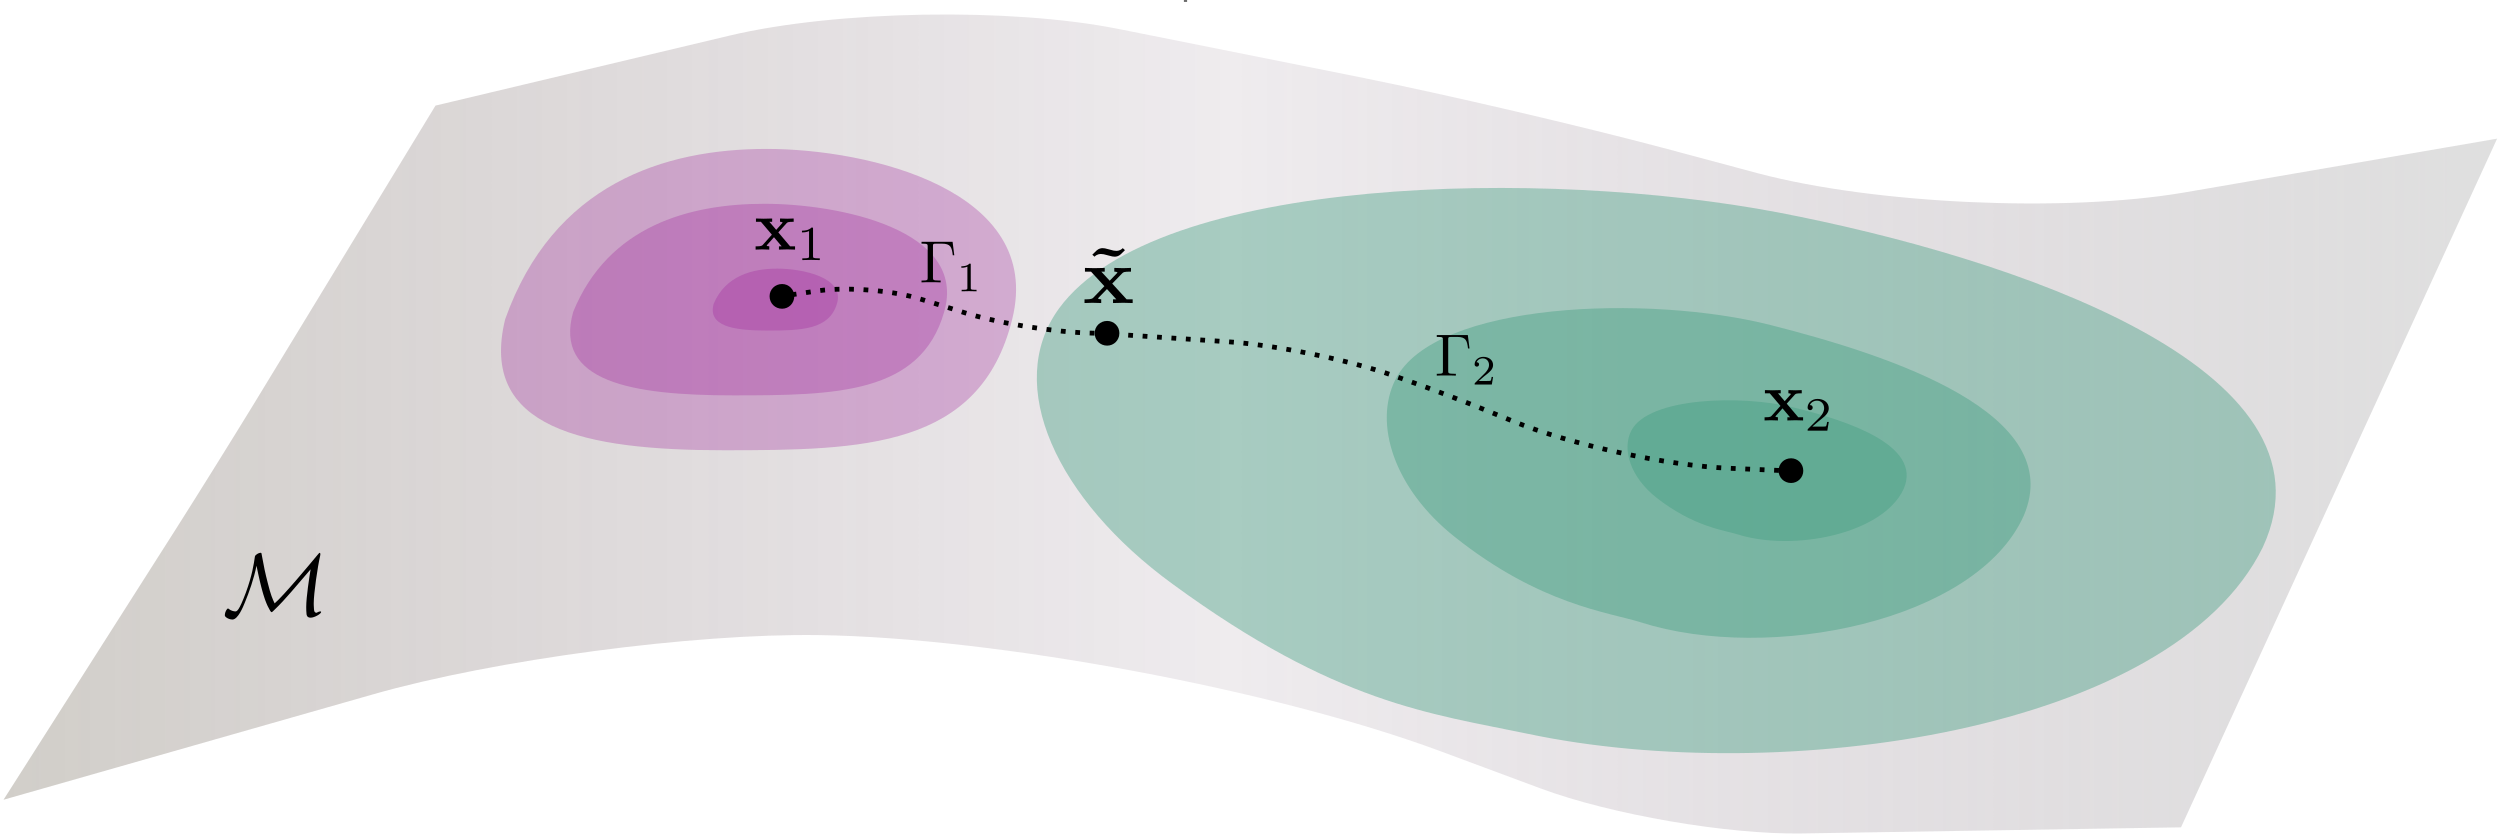 <?xml version="1.0" encoding="UTF-8" standalone="no"?>
<!-- Generator: Bez 1.0.2u (15139) - http://www.juicybitssoftware.com/bez -->

<svg
   xmlns:dc="http://purl.org/dc/elements/1.1/"
   xmlns:cc="http://creativecommons.org/ns#"
   xmlns:rdf="http://www.w3.org/1999/02/22-rdf-syntax-ns#"
   xmlns="http://www.w3.org/2000/svg"
   xmlns:sodipodi="http://sodipodi.sourceforge.net/DTD/sodipodi-0.dtd"
   xmlns:inkscape="http://www.inkscape.org/namespaces/inkscape"
   width="779.0"
   height="261.0"
   version="1.1"
   id="svg31"
   sodipodi:docname="IlustrationManifoldNormals.svg"
   inkscape:version="0.92.1 r15371">
  <sodipodi:namedview
     pagecolor="#ffffff"
     bordercolor="#666666"
     borderopacity="1"
     objecttolerance="10"
     gridtolerance="10"
     guidetolerance="10"
     inkscape:pageopacity="0"
     inkscape:pageshadow="2"
     inkscape:window-width="1315"
     inkscape:window-height="744"
     id="namedview33"
     showgrid="false"
     inkscape:zoom="1.0347904"
     inkscape:cx="369.78017"
     inkscape:cy="177.16092"
     inkscape:window-x="51"
     inkscape:window-y="24"
     inkscape:window-maximized="1"
     inkscape:current-layer="svg31" />
  <title
     id="title2">Untitled</title>
  <desc
     id="desc4">Created with Bez</desc>
  <defs
     id="defs13">
    <linearGradient
       id="Gradient-1"
       x1="59.0"
       y1="252.6"
       x2="729.0"
       y2="252.6"
       gradientUnits="userSpaceOnUse"
       gradientTransform="matrix(1.16 0 0 0.859 -69.668 -80.894)">
      <stop
         stop-color="#584e3a"
         offset="0.0%"
         id="stop6" />
      <stop
         stop-color="#391633"
         stop-opacity="0.3"
         offset="49.5%"
         id="stop8" />
      <stop
         stop-color="#8b8b8b"
         offset="98.9%"
         id="stop10" />
    </linearGradient>
  </defs>
  <path
     id="Path"
     fill="none"
     stroke="#000"
     stroke-width="1.0"
     d="M257.1,356.7" />
  <path
     id="Path-1"
     fill="none"
     stroke="#000"
     stroke-width="1.0"
     d="M369.4,0.0 L369.4,0.6"
     style="opacity:0.581" />
  <path
     id="Path-2"
     fill="none"
     stroke="#000"
     stroke-width="1.0"
     d="M287.6,355.7" />
  <path
     id="Path-3"
     fill="none"
     stroke="#000"
     stroke-width="1.0"
     d="M270.8,365.6" />
  <path
     id="Path-4"
     fill="url(#Gradient-1)"
     fill-opacity="0.3"
     d="M79.2,125.7 L135.7,32.9 L227.3,11.1 C260.6,3.2 314.8,2.3 348.4,9.0 L424.9,24.3 C450.9,29.5 492.7,39.3 518.3,46.1 L547.8,54.0 C584.0,63.6 643.5,66.3 680.5,60.0 L778.1,43.2 L679.6,257.8 L561.5,259.7 C538.3,260.1 501.9,253.8 480.1,245.7 L448.9,234.1 C397.2,214.9 310.5,198.7 255.3,197.9 L255.3,197.9 C216.1,197.3 153.8,205.6 116.1,216.4 L1.1,249.2 L54.9,164.7 C61.7,154.0 72.6,136.5 79.2,125.7 Z"
     style="opacity:0.918" />
  <path
     id="Ellipse"
     fill="#9d1e97"
     fill-opacity="0.5"
     d="M222.4,94.6 C220.4,101.6 228.4,103.0 239.0,103.0 C249.6,103.0 258.4,102.8 260.8,94.6 C263.3,86.4 250.0,83.7 242.2,83.7 C234.5,83.7 226.1,85.9 222.4,94.6 Z"
     style="opacity:0.581" />
  <path
     id="Ellipse-1"
     fill="#419d81"
     fill-opacity="0.7"
     d="M630.6,160.7 C615.9,193.6 551.4,206.7 511.2,193.9 C501.4,190.8 479.9,188.5 453.3,167.3 C434.4,152.3 427.9,132.0 434.8,118.3 C447.0,93.9 514.0,91.7 551.8,101.3 C589.6,110.9 644.2,128.9 630.6,160.7 Z"
     style="opacity:0.581" />
  <path
     id="Ellipse-2"
     fill="#419d81"
     fill-opacity="0.7"
     d="M705.1,170.5 C676.8,228.2 554.8,245.2 476.3,228.7 C445.6,222.3 416.4,219.3 365.4,182.0 C329.3,155.7 312.6,120.0 330.0,96.1 C360.5,54.5 481.8,52.4 554.1,66.2 C626.4,80.1 731.0,114.6 705.1,170.5 Z"
     style="opacity:0.581" />
  <path
     id="Ellipse-3"
     fill="#419d81"
     fill-opacity="0.7"
     d="M593.2,152.3 C586.8,166.4 558.8,172.0 541.4,166.5 C537.2,165.2 527.9,164.2 516.3,155.2 C508.1,148.8 505.3,140.1 508.3,134.2 C513.6,123.8 542.6,122.9 559.0,127.0 C575.4,131.0 599.1,138.7 593.2,152.3 Z"
     style="opacity:0.581" />
  <path
     id="Ellipse-4"
     d="m 341.1,103.8 c 0,2.2 1.7,3.9 3.9,3.9 2.1,0 3.8,-1.7 3.8,-3.9 0,-2.1 -1.7,-3.8 -3.8,-3.8 -2.2,0 -3.9,1.7 -3.9,3.8 z"
     style="opacity:1;fill:#000000"
     inkscape:connector-curvature="0" />
  <path
     id="Ellipse-5"
     fill="#000"
     d="M554.2,146.7 C554.2,148.8 555.9,150.5 558.1,150.5 C560.2,150.5 561.9,148.8 561.9,146.7 C561.9,144.5 560.2,142.8 558.1,142.8 C555.9,142.8 554.2,144.5 554.2,146.7 Z"
     style="opacity:1" />
  <path
     id="Path-5"
     d="m 347.057,104.134 35.391,2.345 c 14.711,0.959 37.843,5.65 51.701,10.553 l 5.437,1.919 c 6.716,2.345 17.376,6.396 23.878,9.061 l 7.888,3.198 c 18.015,7.355 48.289,13.965 67.691,14.711 l 17.056,0.746"
     style="opacity:1;fill:none;stroke:#000000;stroke-width:1.5;stroke-miterlimit:4;stroke-dasharray:1.5,3;stroke-dashoffset:0"
     inkscape:connector-curvature="0" />
  <path
     id="Ellipse-6"
     fill="#9d1e97"
     fill-opacity="0.5"
     d="M157.4,99.5 C149.1,133.5 182.0,140.3 225.6,140.3 C269.2,140.3 305.4,139.6 315.4,99.5 C325.4,59.3 270.9,46.4 238.9,46.4 C206.9,46.4 172.4,57.3 157.4,99.5 Z"
     style="opacity:0.581" />
  <path
     id="Ellipse-7"
     fill="#9d1e97"
     fill-opacity="0.5"
     d="M178.6,97.2 C172.5,118.9 196.6,123.2 228.5,123.2 C260.4,123.2 286.9,122.8 294.2,97.2 C301.6,71.7 261.7,63.5 238.2,63.5 C214.8,63.5 189.5,70.4 178.6,97.2 Z"
     style="opacity:0.581" />
  <path
     id="Path-6"
     d="m 246.687,91.844 8.26,-1.239 c 9.004,-1.239 23.377,-0.165 32.05,2.643 l 11.565,3.552 v 0 c 10.904,3.717 29.985,6.856 42.541,7.021 v 0"
     style="opacity:1;fill:none;stroke:#000000;stroke-width:1.5;stroke-miterlimit:4;stroke-dasharray:1.5,3;stroke-dashoffset:0"
     inkscape:connector-curvature="0" />
  <path
     id="Ellipse-8"
     fill="#000"
     d="M239.8,92.3 C239.8,94.5 241.5,96.2 243.7,96.2 C245.8,96.2 247.5,94.5 247.5,92.3 C247.5,90.2 245.8,88.5 243.7,88.5 C241.5,88.5 239.8,90.2 239.8,92.3 Z"
     style="opacity:1" />
  <g
     transform="matrix(1.147,0,0,1.147,429.332,-365.332)"
     id="g4608">
    <g
       style="font-style:normal;font-variant:normal;font-weight:normal;font-stretch:normal;letter-spacing:normal;word-spacing:normal;text-anchor:start;fill:none;fill-opacity:1;fill-rule:evenodd;stroke:#000000;stroke-linecap:butt;stroke-linejoin:miter;stroke-miterlimit:10.433;stroke-dasharray:none;stroke-dashoffset:0;stroke-opacity:1"
       word-spacing="normal"
       letter-spacing="normal"
       font-size-adjust="none"
       font-stretch="normal"
       font-weight="normal"
       font-variant="normal"
       font-style="normal"
       stroke-miterlimit="10.433"
       xml:space="preserve"
       transform="matrix(0.373,0,0,-0.373,-65.25,584.25)"
       id="g4606"><path
         style="fill:#000000;stroke-width:0"
         inkscape:connector-curvature="0"
         id="path4602"
         d="m 472.75,418.45 5.83,6.48 c 0.66,0.71 0.96,1.05 5.1,1.05 v 2.34 c -1.75,-0.11 -4.35,-0.15 -4.6,-0.15 -1.25,0 -3.73,0.11 -5.12,0.15 v -2.34 c 0.68,0 1.29,-0.11 1.89,-0.45 -0.21,-0.3 -0.21,-0.39 -0.41,-0.6 l -4.17,-4.68 -4.89,5.73 h 2 v 2.34 c -1.3,-0.04 -4.44,-0.15 -6.03,-0.15 -1.6,0 -3.85,0.11 -5.49,0.15 v -2.34 h 3.53 l 7.79,-9.17 -6.54,-7.33 c -0.84,-0.94 -2.64,-0.94 -5.03,-0.94 v -2.34 c 1.75,0.09 4.35,0.16 4.58,0.16 1.25,0 4.14,-0.11 5.14,-0.16 v 2.34 c -0.89,0 -1.84,0.25 -1.84,0.55 0,0.05 0,0.09 0.34,0.5 l 4.85,5.42 5.46,-6.47 h -1.93 v -2.34 c 1.29,0.05 4.33,0.16 5.98,0.16 1.6,0 3.83,-0.11 5.47,-0.16 v 2.34 h -3.53 z" /><path
         style="fill:#000000;stroke-width:0"
         inkscape:connector-curvature="0"
         id="path4604"
         d="m 503.36,405.11 h -1.19 c -0.1,-0.77 -0.46,-2.83 -0.91,-3.18 -0.26,-0.2 -2.95,-0.2 -3.44,-0.2 h -6.42 c 3.66,3.23 4.88,4.2 6.97,5.84 2.58,2.07 4.99,4.22 4.99,7.54 0,4.21 -3.69,6.79 -8.16,6.79 -4.31,0 -7.25,-3.03 -7.25,-6.23 0,-1.78 1.5,-1.96 1.86,-1.96 0.83,0 1.84,0.6 1.84,1.85 0,0.62 -0.25,1.84 -2.06,1.84 1.08,2.47 3.45,3.24 5.09,3.24 3.49,0 5.3,-2.71 5.3,-5.53 0,-3.04 -2.16,-5.44 -3.28,-6.69 l -8.39,-8.3 c -0.36,-0.31 -0.36,-0.39 -0.36,-1.36 h 14.36 z" /></g>  </g>
  <g
     id="g4542"
     transform="matrix(1.175,0,0,1.175,111.995,-430.687)">
    <g
       id="content"
       transform="matrix(0.373,0,0,-0.373,-65.25,584.25)"
       xml:space="preserve"
       stroke-miterlimit="10.433"
       font-style="normal"
       font-variant="normal"
       font-weight="normal"
       font-stretch="normal"
       font-size-adjust="none"
       letter-spacing="normal"
       word-spacing="normal"
       style="font-style:normal;font-variant:normal;font-weight:normal;font-stretch:normal;letter-spacing:normal;word-spacing:normal;text-anchor:start;fill:none;fill-opacity:1;fill-rule:evenodd;stroke:#000000;stroke-linecap:butt;stroke-linejoin:miter;stroke-miterlimit:10.433;stroke-dasharray:none;stroke-dashoffset:0;stroke-opacity:1"><path
         d="m 472.75,418.45 5.83,6.48 c 0.66,0.71 0.96,1.05 5.1,1.05 v 2.34 c -1.75,-0.11 -4.35,-0.15 -4.6,-0.15 -1.25,0 -3.73,0.11 -5.12,0.15 v -2.34 c 0.68,0 1.29,-0.11 1.89,-0.45 -0.21,-0.3 -0.21,-0.39 -0.41,-0.6 l -4.17,-4.68 -4.89,5.73 h 2 v 2.34 c -1.3,-0.04 -4.44,-0.15 -6.03,-0.15 -1.6,0 -3.85,0.11 -5.49,0.15 v -2.34 h 3.53 l 7.79,-9.17 -6.54,-7.33 c -0.84,-0.94 -2.64,-0.94 -5.03,-0.94 v -2.34 c 1.75,0.09 4.35,0.16 4.58,0.16 1.25,0 4.14,-0.11 5.14,-0.16 v 2.34 c -0.89,0 -1.84,0.25 -1.84,0.55 0,0.05 0,0.09 0.34,0.5 l 4.85,5.42 5.46,-6.47 h -1.93 v -2.34 c 1.29,0.05 4.33,0.16 5.98,0.16 1.6,0 3.83,-0.11 5.47,-0.16 v 2.34 h -3.53 z"
         id="path4537"
         inkscape:connector-curvature="0"
         style="fill:#000000;stroke-width:0" /><path
         d="m 497.43,420.92 v 0.04 0.04 0.05 0.04 0.03 0.04 0.04 0.03 0.04 0.03 l -0.01,0.03 v 0.03 0.03 0.03 l -0.01,0.03 v 0.02 l -0.01,0.03 v 0.02 l -0.01,0.03 v 0.02 l -0.01,0.04 -0.02,0.04 -0.01,0.03 -0.02,0.03 -0.03,0.03 -0.02,0.03 -0.03,0.02 -0.03,0.02 -0.03,0.02 -0.04,0.01 -0.04,0.01 -0.04,0.02 h -0.03 -0.02 l -0.03,0.01 h -0.02 l -0.03,0.01 h -0.03 -0.03 -0.03 -0.03 l -0.04,0.01 h -0.03 -0.04 -0.03 -0.04 -0.04 -0.04 -0.04 -0.04 -0.05 -0.04 c -2.24,-2.2 -5.39,-2.23 -6.83,-2.23 v -1.25 c 0.84,0 3.14,0 5.05,0.97 v -17.77 c 0,-1.16 0,-1.61 -3.49,-1.61 h -1.31 v -1.25 c 0.62,0.03 4.9,0.14 6.2,0.14 1.08,0 5.47,-0.11 6.24,-0.14 v 1.25 h -1.33 c -3.49,0 -3.49,0.45 -3.49,1.61 z"
         id="path4539"
         inkscape:connector-curvature="0"
         style="fill:#000000;stroke-width:0" /></g>  </g>
  <g
     transform="matrix(1.434,0,0,1.326,187.273,-479.386)"
     id="g5146">
    <g
       style="font-style:normal;font-variant:normal;font-weight:normal;font-stretch:normal;letter-spacing:normal;word-spacing:normal;text-anchor:start;fill:none;fill-opacity:1;fill-rule:evenodd;stroke:#000000;stroke-linecap:butt;stroke-linejoin:miter;stroke-miterlimit:10.433;stroke-dasharray:none;stroke-dashoffset:0;stroke-opacity:1"
       id="g5144"
       transform="matrix(0.373,0,0,-0.373,-65.25,584.25)"
       xml:space="preserve"
       stroke-miterlimit="10.433"
       font-style="normal"
       font-variant="normal"
       font-weight="normal"
       font-stretch="normal"
       font-size-adjust="none"
       letter-spacing="normal"
       word-spacing="normal"><path
         style="fill:#000000;stroke-width:0"
         inkscape:connector-curvature="0"
         d="m 480.17,439.53 -1.29,1.25 c -1.49,-1.71 -3.24,-1.71 -3.79,-1.71 -1,0 -1.84,0.16 -3.98,0.86 -2.3,0.74 -3.23,0.85 -3.94,0.85 -0.89,0 -2.25,-0.21 -3.59,-1.55 -0.55,-0.55 -1.89,-2.05 -2.44,-2.59 l 1.3,-1.24 c 1.5,1.69 3.23,1.69 3.78,1.69 1,0 1.84,-0.16 3.98,-0.84 2.3,-0.75 3.25,-0.85 3.94,-0.85 0.91,0 2.25,0.19 3.59,1.53 0.55,0.55 1.89,2.05 2.44,2.6 z"
         id="path5140" /><path
         style="fill:#000000;stroke-width:0"
         inkscape:connector-curvature="0"
         d="m 472.75,418.45 5.83,6.48 c 0.66,0.71 0.96,1.05 5.1,1.05 v 2.34 c -1.75,-0.11 -4.35,-0.15 -4.6,-0.15 -1.25,0 -3.73,0.11 -5.12,0.15 v -2.34 c 0.68,0 1.29,-0.11 1.89,-0.45 -0.21,-0.3 -0.21,-0.39 -0.41,-0.6 l -4.17,-4.68 -4.89,5.73 h 2 v 2.34 c -1.3,-0.04 -4.44,-0.15 -6.03,-0.15 -1.6,0 -3.85,0.11 -5.49,0.15 v -2.34 h 3.53 l 7.79,-9.17 -6.54,-7.33 c -0.84,-0.94 -2.64,-0.94 -5.03,-0.94 v -2.34 c 1.75,0.09 4.35,0.16 4.58,0.16 1.25,0 4.14,-0.11 5.14,-0.16 v 2.34 c -0.89,0 -1.84,0.25 -1.84,0.55 0,0.05 0,0.09 0.34,0.5 l 4.85,5.42 5.46,-6.47 h -1.93 v -2.34 c 1.29,0.05 4.33,0.16 5.98,0.16 1.6,0 3.83,-0.11 5.47,-0.16 v 2.34 h -3.53 z"
         id="path5142" /></g>  </g>
  <g
     transform="matrix(1.483,0,0,1.483,-85.898,-450.074)"
     id="g5250">
    <g
       style="font-style:normal;font-variant:normal;font-weight:normal;font-stretch:normal;letter-spacing:normal;word-spacing:normal;text-anchor:start;fill:none;fill-opacity:1;fill-rule:evenodd;stroke:#000000;stroke-linecap:butt;stroke-linejoin:miter;stroke-miterlimit:10.433;stroke-dasharray:none;stroke-dashoffset:0;stroke-opacity:1"
       word-spacing="normal"
       letter-spacing="normal"
       font-size-adjust="none"
       font-stretch="normal"
       font-weight="normal"
       font-variant="normal"
       font-style="normal"
       stroke-miterlimit="10.433"
       xml:space="preserve"
       transform="matrix(0.373,0,0,-0.373,-65.25,584.25)"
       id="g5248"><path
         style="fill:#000000;stroke-width:0"
         inkscape:connector-curvature="0"
         id="path5246"
         d="m 474.71,434.04 0.13,-0.62 0.13,-0.64 0.14,-0.66 0.14,-0.68 0.15,-0.7 0.15,-0.72 0.32,-1.47 0.34,-1.52 0.35,-1.55 0.38,-1.57 0.39,-1.58 0.41,-1.56 0.43,-1.55 0.44,-1.51 0.47,-1.46 0.23,-0.71 0.24,-0.7 0.25,-0.67 0.25,-0.65 0.25,-0.64 0.26,-0.6 0.26,-0.59 0.26,-0.55 c 1.1,-2.14 1.64,-3.25 2.14,-3.25 0.21,0 0.3,0 1.19,0.9 3.8,3.64 6.39,6.53 9.88,10.52 l 10.9,12.7 c -0.7,-4.23 -2.48,-15.45 -2.48,-21.28 0,-1.34 0.04,-2.64 0.18,-3.98 0.07,-0.55 0.25,-1.99 2.35,-1.99 2.09,0 5.87,2.19 5.87,3.19 0,0.3 -0.29,0.34 -0.43,0.34 -0.66,0 -1.64,-0.45 -2.21,-0.79 -1.18,0.14 -1.28,0.93 -1.39,2.09 -0.14,1.59 -0.14,3.09 -0.14,3.28 0,5.53 2.19,20.63 3.63,26.81 0.06,0.35 0.11,0.44 0.11,0.85 0,0.2 -0.05,0.75 -0.41,0.75 -0.2,0 -0.25,-0.05 -1.19,-1.16 -4.69,-5.67 -19.23,-23.11 -24.17,-27.3 -1.23,2.64 -2.14,4.54 -3.87,11.52 -1.46,5.62 -2.3,9.77 -3.15,14.59 -0.15,0.71 -0.4,2.05 -0.4,2.14 -0.14,0.25 -0.39,0.25 -0.55,0.25 -0.89,0 -2.98,-1.09 -3.14,-2.14 -0.59,-4.18 -1.59,-10.76 -5.08,-20.28 -3.98,-10.61 -5.08,-10.61 -6.03,-10.61 -0.64,0 -2.48,0.39 -3.58,1.39 -0.25,0.25 -0.36,0.25 -0.45,0.25 -0.7,0 -1.8,-2.23 -1.8,-3.64 0,-0.43 0,-1.04 1.6,-1.89 1.25,-0.64 2.43,-0.69 2.68,-0.69 3.1,0 6.04,7.13 7.04,9.66 2.34,5.63 5.12,13.5 6.53,20.67 z" /></g>  </g>
  <g
     transform="translate(342.425,-315.691)"
     id="g5455">
    <g
       style="font-style:normal;font-variant:normal;font-weight:normal;font-stretch:normal;letter-spacing:normal;word-spacing:normal;text-anchor:start;fill:none;fill-opacity:1;fill-rule:evenodd;stroke:#000000;stroke-linecap:butt;stroke-linejoin:miter;stroke-miterlimit:10.433;stroke-dasharray:none;stroke-dashoffset:0;stroke-opacity:1"
       word-spacing="normal"
       letter-spacing="normal"
       font-size-adjust="none"
       font-stretch="normal"
       font-weight="normal"
       font-variant="normal"
       font-style="normal"
       stroke-miterlimit="10.433"
       xml:space="preserve"
       transform="matrix(0.373,0,0,-0.373,-65.25,584.25)"
       id="g5453"><path
         style="fill:#000000;stroke-width:0"
         inkscape:connector-curvature="0"
         id="path5449"
         d="m 483.11,440.07 h -25.95 v -1.54 h 1.2 c 3.83,0 3.94,-0.55 3.94,-2.33 v -26.11 c 0,-1.8 -0.11,-2.34 -3.94,-2.34 h -1.2 v -1.55 c 1.75,0.16 5.64,0.16 7.58,0.16 2.05,0 6.58,0 8.37,-0.16 v 1.55 h -1.65 c -4.74,0 -4.74,0.64 -4.74,2.39 v 26.4 c 0,1.64 0.11,1.99 2.46,1.99 h 5.12 c 7.13,0 8.17,-2.94 8.97,-9.66 h 1.25 z" /><path
         style="fill:#000000;stroke-width:0"
         inkscape:connector-curvature="0"
         id="path5451"
         d="m 504.2,405.11 h -1.19 c -0.1,-0.77 -0.46,-2.83 -0.91,-3.18 -0.26,-0.2 -2.95,-0.2 -3.44,-0.2 h -6.42 c 3.66,3.23 4.88,4.2 6.97,5.84 2.58,2.07 4.99,4.22 4.99,7.54 0,4.21 -3.69,6.79 -8.16,6.79 -4.31,0 -7.25,-3.03 -7.25,-6.23 0,-1.78 1.5,-1.96 1.86,-1.96 0.83,0 1.84,0.6 1.84,1.85 0,0.62 -0.25,1.84 -2.06,1.84 1.08,2.47 3.45,3.24 5.09,3.24 3.49,0 5.3,-2.71 5.3,-5.53 0,-3.04 -2.16,-5.44 -3.28,-6.69 l -8.39,-8.3 c -0.36,-0.31 -0.36,-0.39 -0.36,-1.36 h 14.36 z" /></g>  </g>
  <g
     transform="translate(181.877,-344.749)"
     id="g5359">
    <g
       style="font-style:normal;font-variant:normal;font-weight:normal;font-stretch:normal;letter-spacing:normal;word-spacing:normal;text-anchor:start;fill:none;fill-opacity:1;fill-rule:evenodd;stroke:#000000;stroke-linecap:butt;stroke-linejoin:miter;stroke-miterlimit:10.433;stroke-dasharray:none;stroke-dashoffset:0;stroke-opacity:1"
       id="g5357"
       transform="matrix(0.373,0,0,-0.373,-65.25,584.25)"
       xml:space="preserve"
       stroke-miterlimit="10.433"
       font-style="normal"
       font-variant="normal"
       font-weight="normal"
       font-stretch="normal"
       font-size-adjust="none"
       letter-spacing="normal"
       word-spacing="normal"><path
         style="fill:#000000;stroke-width:0"
         inkscape:connector-curvature="0"
         d="m 483.11,440.07 h -25.95 v -1.54 h 1.2 c 3.83,0 3.94,-0.55 3.94,-2.33 v -26.11 c 0,-1.8 -0.11,-2.34 -3.94,-2.34 h -1.2 v -1.55 c 1.75,0.16 5.64,0.16 7.58,0.16 2.05,0 6.58,0 8.37,-0.16 v 1.55 h -1.65 c -4.74,0 -4.74,0.64 -4.74,2.39 v 26.4 c 0,1.64 0.11,1.99 2.46,1.99 h 5.12 c 7.13,0 8.17,-2.94 8.97,-9.66 h 1.25 z"
         id="path5353" /><path
         style="fill:#000000;stroke-width:0"
         inkscape:connector-curvature="0"
         d="m 498.27,420.92 v 0.04 0.04 0.05 0.04 0.03 0.04 0.04 0.03 0.04 0.03 l -0.01,0.03 v 0.03 0.03 0.03 l -0.01,0.03 v 0.02 l -0.01,0.03 v 0.02 l -0.01,0.03 v 0.02 l -0.01,0.04 -0.02,0.04 -0.02,0.03 -0.01,0.03 -0.03,0.03 -0.02,0.03 -0.03,0.02 -0.03,0.02 -0.03,0.02 -0.04,0.01 -0.04,0.01 -0.04,0.02 h -0.03 -0.02 l -0.03,0.01 h -0.02 l -0.03,0.01 h -0.03 -0.03 -0.03 -0.03 l -0.04,0.01 h -0.03 -0.04 -0.03 -0.04 -0.04 -0.04 -0.04 -0.04 -0.05 -0.04 c -2.24,-2.2 -5.39,-2.23 -6.83,-2.23 v -1.25 c 0.84,0 3.14,0 5.05,0.97 v -17.77 c 0,-1.16 0,-1.61 -3.49,-1.61 h -1.31 v -1.25 c 0.62,0.03 4.9,0.14 6.2,0.14 1.08,0 5.47,-0.11 6.24,-0.14 v 1.25 h -1.33 c -3.49,0 -3.49,0.45 -3.49,1.61 z"
         id="path5355" /></g>  </g>
</svg>
